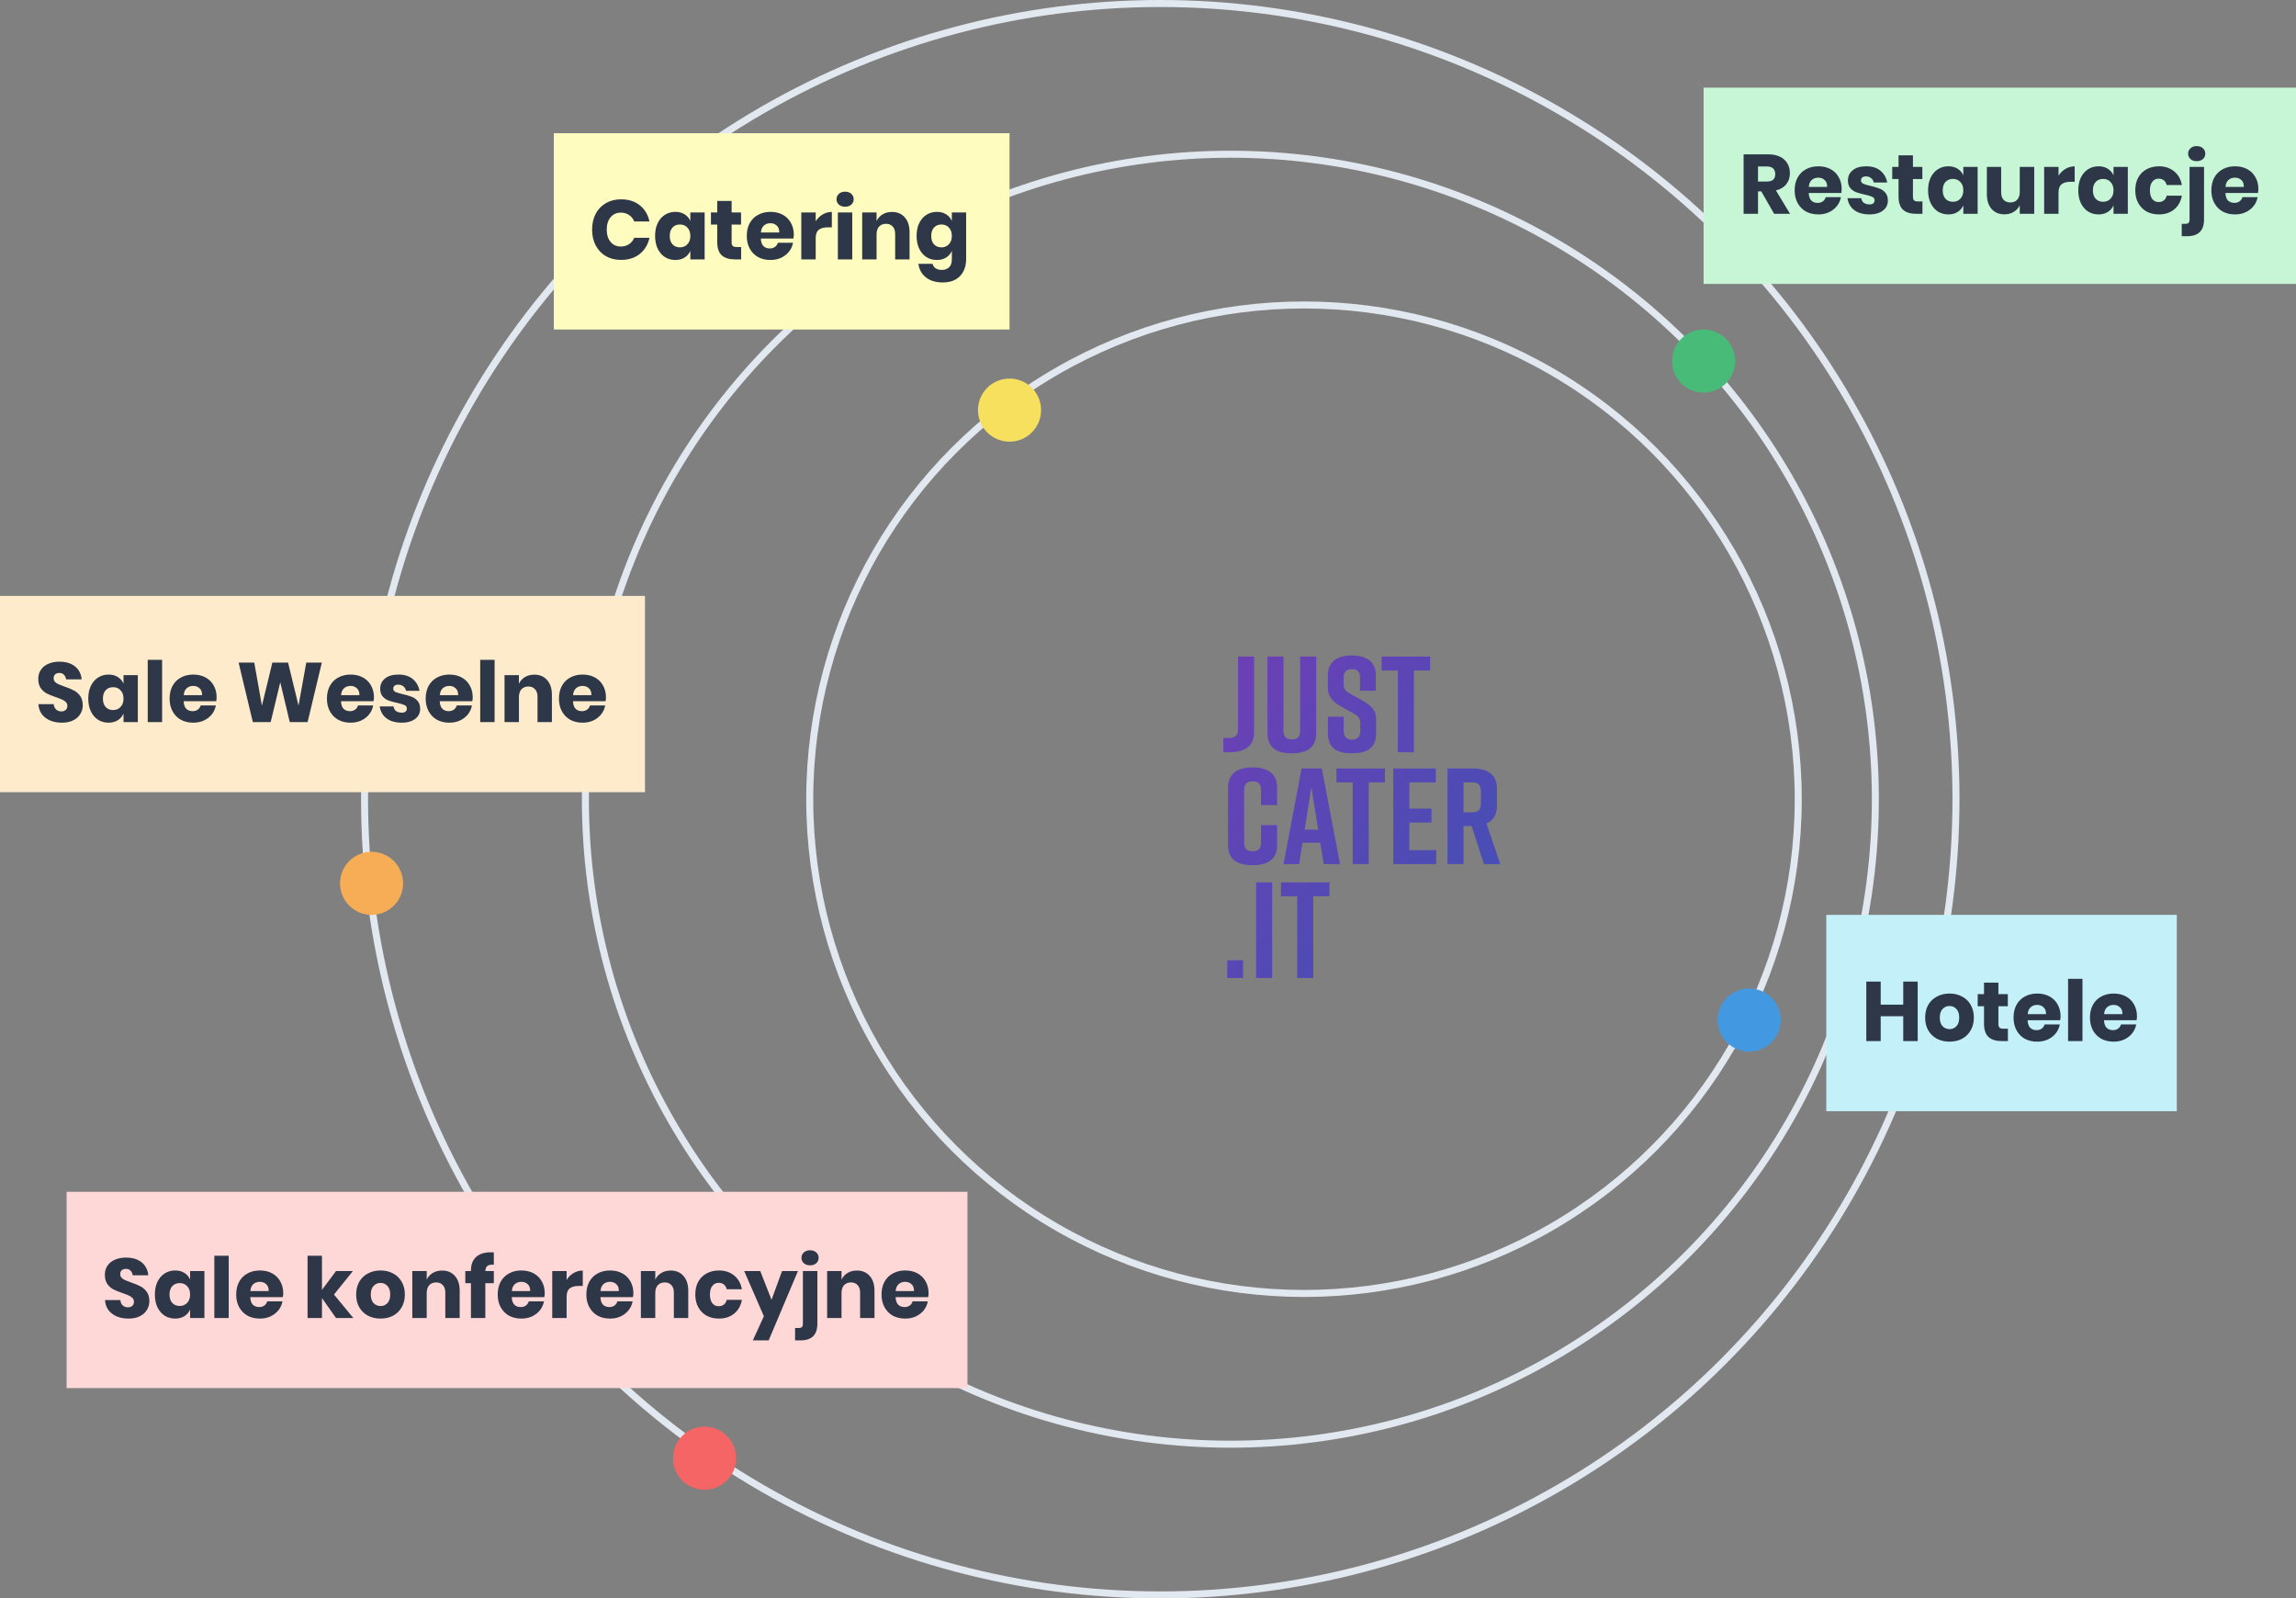 <svg width="655" height="456" viewBox="0 0 655 456" fill="none" xmlns="http://www.w3.org/2000/svg">
    <rect x="0" y="0" width="655" height="456" fill="#808080" stroke="none"/>
    <path d="M350.66 210.534H349V214.587H350.739C354.928 214.587 357.773 213.028 357.773 208.82V187.312H353.189V208.041C353.189 209.989 352.161 210.534 350.66 210.534Z" fill="url(#paint0_linear_128_228)"/>
    <path d="M375.486 187.312H370.902V208.43C370.902 210.378 370.033 210.924 368.531 210.924C367.029 210.924 366.16 210.378 366.16 208.43V187.312H361.576V209.132C361.576 213.379 364.263 214.898 368.452 214.898H368.61C372.799 214.898 375.486 213.34 375.486 209.132V187.312Z" fill="url(#paint1_linear_128_228)"/>
    <path d="M392.489 197.053V192.611C392.489 188.559 389.485 187 385.691 187H385.612C381.819 187 378.815 188.559 378.815 192.611V196.196C378.815 199.04 380.356 200.287 383.044 201.806L386.245 203.599C387.628 204.339 388.063 205.04 388.063 206.443V208.586C388.063 210.262 387.075 211.002 385.691 211.002C384.308 211.002 383.32 210.262 383.32 208.586V204.456H378.815V209.21C378.815 213.457 381.463 214.898 385.652 214.898H385.731C389.92 214.898 392.568 213.418 392.568 209.21V205.274C392.568 202.352 390.987 201.144 388.339 199.663L385.099 197.871C383.795 197.131 383.32 196.507 383.32 195.105V193.234C383.32 191.52 384.308 190.896 385.652 190.896C386.996 190.896 387.983 191.52 387.983 193.234V197.053H392.489Z" fill="url(#paint2_linear_128_228)"/>
    <path d="M407.982 187.312H394.151V191.286H398.774V214.587H403.359V191.286H407.982V187.312Z" fill="url(#paint3_linear_128_228)"/>
    <path d="M364.333 235.404H359.749V240.352C359.749 242.261 358.801 242.846 357.338 242.846C355.876 242.846 354.928 242.261 354.928 240.352V225.39C354.928 223.48 355.876 222.896 357.338 222.896C358.801 222.896 359.749 223.48 359.749 225.39V229.676H364.333V224.688C364.333 220.636 361.567 218.922 357.378 218.922H357.299C353.11 218.922 350.344 220.636 350.344 224.688V241.053C350.344 245.3 353.11 246.82 357.299 246.82H357.378C361.567 246.82 364.333 245.261 364.333 241.053V235.404Z" fill="url(#paint4_linear_128_228)"/>
    <path d="M377.63 246.508H382.293L377.077 219.233H371.307L366.17 246.508H370.596L371.584 240.43H376.642L377.63 246.508ZM372.177 236.689L374.113 224.571L376.049 236.689H372.177Z" fill="url(#paint5_linear_128_228)"/>
    <path d="M395.092 219.233H381.261V223.208H385.885V246.508H390.469V223.208H395.092V219.233Z" fill="url(#paint6_linear_128_228)"/>
    <path d="M409.719 246.508V242.534H402.052V234.663H408.375V230.689H402.052V223.208H409.6V219.233H397.468V246.508H409.719Z" fill="url(#paint7_linear_128_228)"/>
    <path d="M428 246.508L424.048 234.936C425.945 234.118 427.052 232.481 427.052 229.871V225C427.052 220.87 424.285 219.233 420.096 219.233H412.944V246.508H417.528V235.637H419.82L423.337 246.508H428ZM417.528 223.208H419.938C421.44 223.208 422.467 223.753 422.467 225.701V229.247C422.467 231.195 421.44 231.741 419.938 231.741H417.528V223.208Z" fill="url(#paint8_linear_128_228)"/>
    <path d="M354.612 273.935H350.107V279H354.612V273.935Z" fill="url(#paint9_linear_128_228)"/>
    <path d="M362.924 279V251.725H358.34V279H362.924Z" fill="url(#paint10_linear_128_228)"/>
    <path d="M379.27 251.725H365.438V255.699H370.062V279H374.646V255.699H379.27V251.725Z" fill="url(#paint11_linear_128_228)"/>
    <circle cx="331" cy="228" r="227" stroke="#E2E8F0" stroke-width="2"/>
    <circle cx="351" cy="228" r="184" stroke="#E2E8F0" stroke-width="2"/>
    <circle cx="372" cy="228" r="141" stroke="#E2E8F0" stroke-width="2"/>
    <rect width="169" height="56" transform="translate(486 25)" fill="#C6F6D5"/>
    <path d="M506.128 61L502.456 54.592H501.52V61H497.416V44.032H504.424C505.768 44.032 506.904 44.264 507.832 44.728C508.76 45.192 509.456 45.832 509.92 46.648C510.384 47.448 510.616 48.368 510.616 49.408C510.616 50.64 510.272 51.688 509.584 52.552C508.912 53.416 507.928 54.008 506.632 54.328L510.664 61H506.128ZM501.52 51.784H504.064C504.88 51.784 505.48 51.608 505.864 51.256C506.248 50.888 506.44 50.352 506.44 49.648C506.44 48.976 506.24 48.448 505.84 48.064C505.456 47.68 504.864 47.488 504.064 47.488H501.52V51.784ZM525.394 53.944C525.394 54.28 525.354 54.648 525.274 55.048H515.986C516.034 56.056 516.29 56.784 516.754 57.232C517.218 57.664 517.81 57.88 518.53 57.88C519.138 57.88 519.642 57.728 520.042 57.424C520.442 57.12 520.706 56.728 520.834 56.248H525.178C525.002 57.192 524.618 58.04 524.026 58.792C523.434 59.528 522.682 60.112 521.77 60.544C520.858 60.96 519.842 61.168 518.722 61.168C517.41 61.168 516.242 60.896 515.218 60.352C514.21 59.792 513.418 58.992 512.842 57.952C512.266 56.912 511.978 55.696 511.978 54.304C511.978 52.896 512.258 51.68 512.818 50.656C513.394 49.616 514.194 48.824 515.218 48.28C516.242 47.72 517.41 47.44 518.722 47.44C520.05 47.44 521.218 47.712 522.226 48.256C523.234 48.8 524.01 49.568 524.554 50.56C525.114 51.536 525.394 52.664 525.394 53.944ZM521.242 53.32C521.258 52.44 521.018 51.784 520.522 51.352C520.042 50.904 519.442 50.68 518.722 50.68C517.97 50.68 517.346 50.904 516.85 51.352C516.354 51.8 516.074 52.456 516.01 53.32H521.242ZM532.405 47.44C534.101 47.44 535.453 47.864 536.461 48.712C537.485 49.56 538.125 50.68 538.381 52.072H534.541C534.429 51.528 534.173 51.104 533.773 50.8C533.389 50.48 532.901 50.32 532.309 50.32C531.845 50.32 531.493 50.424 531.253 50.632C531.013 50.824 530.893 51.104 530.893 51.472C530.893 51.888 531.109 52.2 531.541 52.408C531.989 52.616 532.685 52.824 533.629 53.032C534.653 53.272 535.493 53.52 536.149 53.776C536.805 54.016 537.373 54.416 537.853 54.976C538.333 55.536 538.573 56.288 538.573 57.232C538.573 58 538.365 58.68 537.949 59.272C537.533 59.864 536.933 60.328 536.149 60.664C535.365 61 534.437 61.168 533.365 61.168C531.557 61.168 530.109 60.768 529.021 59.968C527.933 59.168 527.269 58.024 527.029 56.536H530.989C531.053 57.112 531.293 57.552 531.709 57.856C532.141 58.16 532.693 58.312 533.365 58.312C533.829 58.312 534.181 58.208 534.421 58C534.661 57.776 534.781 57.488 534.781 57.136C534.781 56.672 534.557 56.344 534.109 56.152C533.677 55.944 532.965 55.728 531.973 55.504C530.981 55.296 530.165 55.072 529.525 54.832C528.885 54.592 528.333 54.208 527.869 53.68C527.405 53.136 527.173 52.4 527.173 51.472C527.173 50.272 527.629 49.304 528.541 48.568C529.453 47.816 530.741 47.44 532.405 47.44ZM548.43 57.472V61H546.582C545.014 61 543.79 60.616 542.91 59.848C542.046 59.064 541.614 57.776 541.614 55.984V51.064H539.814V47.608H541.614V44.32H545.718V47.608H548.406V51.064H545.718V56.056C545.718 56.584 545.822 56.952 546.03 57.16C546.254 57.368 546.622 57.472 547.134 57.472H548.43ZM555.824 47.44C556.848 47.44 557.728 47.672 558.464 48.136C559.2 48.6 559.744 49.232 560.096 50.032V47.608H564.176V61H560.096V58.576C559.744 59.376 559.2 60.008 558.464 60.472C557.728 60.936 556.848 61.168 555.824 61.168C554.72 61.168 553.728 60.896 552.848 60.352C551.984 59.792 551.296 58.992 550.784 57.952C550.288 56.912 550.04 55.696 550.04 54.304C550.04 52.896 550.288 51.68 550.784 50.656C551.296 49.616 551.984 48.824 552.848 48.28C553.728 47.72 554.72 47.44 555.824 47.44ZM557.144 51.04C556.264 51.04 555.552 51.328 555.008 51.904C554.48 52.48 554.216 53.28 554.216 54.304C554.216 55.328 554.48 56.128 555.008 56.704C555.552 57.28 556.264 57.568 557.144 57.568C558.008 57.568 558.712 57.272 559.256 56.68C559.816 56.088 560.096 55.296 560.096 54.304C560.096 53.296 559.816 52.504 559.256 51.928C558.712 51.336 558.008 51.04 557.144 51.04ZM580.322 47.608V61H576.194V58.576C575.81 59.36 575.234 59.984 574.466 60.448C573.714 60.912 572.834 61.144 571.826 61.144C570.29 61.144 569.066 60.632 568.154 59.608C567.258 58.584 566.81 57.176 566.81 55.384V47.608H570.89V54.88C570.89 55.792 571.122 56.504 571.586 57.016C572.066 57.512 572.706 57.76 573.506 57.76C574.338 57.76 574.994 57.496 575.474 56.968C575.954 56.44 576.194 55.688 576.194 54.712V47.608H580.322ZM587.254 50.128C587.766 49.312 588.422 48.664 589.222 48.184C590.038 47.704 590.918 47.464 591.862 47.464V51.856H590.686C589.598 51.856 588.75 52.088 588.142 52.552C587.55 53.016 587.254 53.8 587.254 54.904V61H583.15V47.608H587.254V50.128ZM598.668 47.44C599.692 47.44 600.572 47.672 601.308 48.136C602.044 48.6 602.588 49.232 602.94 50.032V47.608H607.02V61H602.94V58.576C602.588 59.376 602.044 60.008 601.308 60.472C600.572 60.936 599.692 61.168 598.668 61.168C597.564 61.168 596.572 60.896 595.692 60.352C594.828 59.792 594.14 58.992 593.628 57.952C593.132 56.912 592.884 55.696 592.884 54.304C592.884 52.896 593.132 51.68 593.628 50.656C594.14 49.616 594.828 48.824 595.692 48.28C596.572 47.72 597.564 47.44 598.668 47.44ZM599.988 51.04C599.108 51.04 598.396 51.328 597.852 51.904C597.324 52.48 597.06 53.28 597.06 54.304C597.06 55.328 597.324 56.128 597.852 56.704C598.396 57.28 599.108 57.568 599.988 57.568C600.852 57.568 601.556 57.272 602.1 56.68C602.66 56.088 602.94 55.296 602.94 54.304C602.94 53.296 602.66 52.504 602.1 51.928C601.556 51.336 600.852 51.04 599.988 51.04ZM615.894 47.44C617.622 47.44 619.07 47.92 620.238 48.88C621.406 49.824 622.142 51.128 622.446 52.792H618.102C617.974 52.216 617.71 51.768 617.31 51.448C616.91 51.128 616.406 50.968 615.798 50.968C615.078 50.968 614.486 51.256 614.022 51.832C613.558 52.392 613.326 53.216 613.326 54.304C613.326 55.392 613.558 56.224 614.022 56.8C614.486 57.36 615.078 57.64 615.798 57.64C616.406 57.64 616.91 57.48 617.31 57.16C617.71 56.84 617.974 56.392 618.102 55.816H622.446C622.142 57.48 621.406 58.792 620.238 59.752C619.07 60.696 617.622 61.168 615.894 61.168C614.582 61.168 613.414 60.896 612.39 60.352C611.382 59.792 610.59 58.992 610.014 57.952C609.438 56.912 609.15 55.696 609.15 54.304C609.15 52.896 609.43 51.68 609.99 50.656C610.566 49.616 611.366 48.824 612.39 48.28C613.414 47.72 614.582 47.44 615.894 47.44ZM626.676 45.976C625.94 45.976 625.348 45.776 624.9 45.376C624.452 44.96 624.228 44.448 624.228 43.84C624.228 43.216 624.452 42.704 624.9 42.304C625.348 41.888 625.94 41.68 626.676 41.68C627.412 41.68 628.004 41.888 628.452 42.304C628.9 42.704 629.124 43.216 629.124 43.84C629.124 44.448 628.9 44.96 628.452 45.376C628.004 45.776 627.412 45.976 626.676 45.976ZM622.404 63.856H623.412C623.844 63.856 624.156 63.76 624.348 63.568C624.54 63.392 624.636 63.088 624.636 62.656V47.608H628.764V62.608C628.764 65.792 627.164 67.384 623.964 67.384H622.404V63.856ZM644.269 53.944C644.269 54.28 644.229 54.648 644.149 55.048H634.861C634.909 56.056 635.165 56.784 635.629 57.232C636.093 57.664 636.685 57.88 637.405 57.88C638.013 57.88 638.517 57.728 638.917 57.424C639.317 57.12 639.581 56.728 639.709 56.248H644.053C643.877 57.192 643.493 58.04 642.901 58.792C642.309 59.528 641.557 60.112 640.645 60.544C639.733 60.96 638.717 61.168 637.597 61.168C636.285 61.168 635.117 60.896 634.093 60.352C633.085 59.792 632.293 58.992 631.717 57.952C631.141 56.912 630.853 55.696 630.853 54.304C630.853 52.896 631.133 51.68 631.693 50.656C632.269 49.616 633.069 48.824 634.093 48.28C635.117 47.72 636.285 47.44 637.597 47.44C638.925 47.44 640.093 47.712 641.101 48.256C642.109 48.8 642.885 49.568 643.429 50.56C643.989 51.536 644.269 52.664 644.269 53.944ZM640.117 53.32C640.133 52.44 639.893 51.784 639.397 51.352C638.917 50.904 638.317 50.68 637.597 50.68C636.845 50.68 636.221 50.904 635.725 51.352C635.229 51.8 634.949 52.456 634.885 53.32H640.117Z" fill="#2D3748"/>
    <circle cx="486" cy="103" r="9" fill="#48BB78"/>
    <circle cx="499" cy="291" r="9" fill="#4299E1"/>
    <circle cx="106" cy="252" r="9" fill="#F6AD55"/>
    <circle cx="201" cy="416" r="9" fill="#F56565"/>
    <circle cx="288" cy="117" r="9" fill="#F6E05E"/>
    <rect width="100" height="56" transform="translate(521 261)" fill="#C4F1F9"/>
    <path d="M547.08 280.032V297H542.952V289.92H536.52V297H532.416V280.032H536.52V286.608H542.952V280.032H547.08ZM556.164 283.44C557.492 283.44 558.676 283.72 559.716 284.28C560.772 284.824 561.596 285.616 562.188 286.656C562.796 287.696 563.1 288.912 563.1 290.304C563.1 291.696 562.796 292.912 562.188 293.952C561.596 294.992 560.772 295.792 559.716 296.352C558.676 296.896 557.492 297.168 556.164 297.168C554.836 297.168 553.644 296.896 552.588 296.352C551.532 295.792 550.7 294.992 550.092 293.952C549.5 292.912 549.204 291.696 549.204 290.304C549.204 288.912 549.5 287.696 550.092 286.656C550.7 285.616 551.532 284.824 552.588 284.28C553.644 283.72 554.836 283.44 556.164 283.44ZM556.164 286.992C555.38 286.992 554.716 287.28 554.172 287.856C553.644 288.416 553.38 289.232 553.38 290.304C553.38 291.376 553.644 292.192 554.172 292.752C554.716 293.312 555.38 293.592 556.164 293.592C556.948 293.592 557.604 293.312 558.132 292.752C558.66 292.192 558.924 291.376 558.924 290.304C558.924 289.232 558.66 288.416 558.132 287.856C557.604 287.28 556.948 286.992 556.164 286.992ZM572.813 293.472V297H570.965C569.397 297 568.173 296.616 567.293 295.848C566.429 295.064 565.997 293.776 565.997 291.984V287.064H564.197V283.608H565.997V280.32H570.101V283.608H572.789V287.064H570.101V292.056C570.101 292.584 570.205 292.952 570.413 293.16C570.637 293.368 571.005 293.472 571.517 293.472H572.813ZM587.839 289.944C587.839 290.28 587.799 290.648 587.719 291.048H578.431C578.479 292.056 578.735 292.784 579.199 293.232C579.663 293.664 580.255 293.88 580.975 293.88C581.583 293.88 582.087 293.728 582.487 293.424C582.887 293.12 583.151 292.728 583.279 292.248H587.623C587.447 293.192 587.063 294.04 586.471 294.792C585.879 295.528 585.127 296.112 584.215 296.544C583.303 296.96 582.287 297.168 581.167 297.168C579.855 297.168 578.687 296.896 577.663 296.352C576.655 295.792 575.863 294.992 575.287 293.952C574.711 292.912 574.423 291.696 574.423 290.304C574.423 288.896 574.703 287.68 575.263 286.656C575.839 285.616 576.639 284.824 577.663 284.28C578.687 283.72 579.855 283.44 581.167 283.44C582.495 283.44 583.663 283.712 584.671 284.256C585.679 284.8 586.455 285.568 586.999 286.56C587.559 287.536 587.839 288.664 587.839 289.944ZM583.687 289.32C583.703 288.44 583.463 287.784 582.967 287.352C582.487 286.904 581.887 286.68 581.167 286.68C580.415 286.68 579.791 286.904 579.295 287.352C578.799 287.8 578.519 288.456 578.455 289.32H583.687ZM594.083 279.24V297H589.979V279.24H594.083ZM609.636 289.944C609.636 290.28 609.596 290.648 609.516 291.048H600.228C600.276 292.056 600.532 292.784 600.996 293.232C601.46 293.664 602.052 293.88 602.772 293.88C603.38 293.88 603.884 293.728 604.284 293.424C604.684 293.12 604.948 292.728 605.076 292.248H609.42C609.244 293.192 608.86 294.04 608.268 294.792C607.676 295.528 606.924 296.112 606.012 296.544C605.1 296.96 604.084 297.168 602.964 297.168C601.652 297.168 600.484 296.896 599.46 296.352C598.452 295.792 597.66 294.992 597.084 293.952C596.508 292.912 596.22 291.696 596.22 290.304C596.22 288.896 596.5 287.68 597.06 286.656C597.636 285.616 598.436 284.824 599.46 284.28C600.484 283.72 601.652 283.44 602.964 283.44C604.292 283.44 605.46 283.712 606.468 284.256C607.476 284.8 608.252 285.568 608.796 286.56C609.356 287.536 609.636 288.664 609.636 289.944ZM605.484 289.32C605.5 288.44 605.26 287.784 604.764 287.352C604.284 286.904 603.684 286.68 602.964 286.68C602.212 286.68 601.588 286.904 601.092 287.352C600.596 287.8 600.316 288.456 600.252 289.32H605.484Z" fill="#2D3748"/>
    <rect width="184" height="56" transform="translate(0 170)" fill="#FEEBCB"/>
    <path d="M23.608 201.224C23.608 202.12 23.376 202.944 22.912 203.696C22.464 204.448 21.792 205.048 20.896 205.496C20.016 205.944 18.944 206.168 17.68 206.168C15.776 206.168 14.208 205.704 12.976 204.776C11.744 203.848 11.072 202.552 10.96 200.888H15.328C15.392 201.528 15.616 202.032 16 202.4C16.4 202.768 16.904 202.952 17.512 202.952C18.04 202.952 18.456 202.808 18.76 202.52C19.064 202.232 19.216 201.848 19.216 201.368C19.216 200.936 19.072 200.576 18.784 200.288C18.512 200 18.168 199.768 17.752 199.592C17.336 199.4 16.76 199.176 16.024 198.92C14.952 198.552 14.072 198.2 13.384 197.864C12.712 197.512 12.128 197 11.632 196.328C11.152 195.64 10.912 194.752 10.912 193.664C10.912 192.656 11.168 191.784 11.68 191.048C12.192 190.312 12.896 189.752 13.792 189.368C14.704 188.968 15.744 188.768 16.912 188.768C18.8 188.768 20.296 189.216 21.4 190.112C22.52 191.008 23.152 192.24 23.296 193.808H18.856C18.776 193.248 18.568 192.808 18.232 192.488C17.912 192.152 17.472 191.984 16.912 191.984C16.432 191.984 16.04 192.112 15.736 192.368C15.448 192.624 15.304 193 15.304 193.496C15.304 193.896 15.432 194.24 15.688 194.528C15.96 194.8 16.296 195.024 16.696 195.2C17.096 195.376 17.672 195.6 18.424 195.872C19.512 196.24 20.4 196.608 21.088 196.976C21.776 197.328 22.368 197.848 22.864 198.536C23.36 199.224 23.608 200.12 23.608 201.224ZM30.965 192.44C31.989 192.44 32.869 192.672 33.605 193.136C34.341 193.6 34.885 194.232 35.237 195.032V192.608H39.317V206H35.237V203.576C34.885 204.376 34.341 205.008 33.605 205.472C32.869 205.936 31.989 206.168 30.965 206.168C29.861 206.168 28.869 205.896 27.989 205.352C27.125 204.792 26.437 203.992 25.925 202.952C25.429 201.912 25.181 200.696 25.181 199.304C25.181 197.896 25.429 196.68 25.925 195.656C26.437 194.616 27.125 193.824 27.989 193.28C28.869 192.72 29.861 192.44 30.965 192.44ZM32.285 196.04C31.405 196.04 30.693 196.328 30.149 196.904C29.621 197.48 29.357 198.28 29.357 199.304C29.357 200.328 29.621 201.128 30.149 201.704C30.693 202.28 31.405 202.568 32.285 202.568C33.149 202.568 33.853 202.272 34.397 201.68C34.957 201.088 35.237 200.296 35.237 199.304C35.237 198.296 34.957 197.504 34.397 196.928C33.853 196.336 33.149 196.04 32.285 196.04ZM46.247 188.24V206H42.143V188.24H46.247ZM61.8 198.944C61.8 199.28 61.76 199.648 61.68 200.048H52.392C52.44 201.056 52.696 201.784 53.16 202.232C53.624 202.664 54.216 202.88 54.936 202.88C55.544 202.88 56.048 202.728 56.448 202.424C56.848 202.12 57.112 201.728 57.24 201.248H61.584C61.408 202.192 61.024 203.04 60.432 203.792C59.84 204.528 59.088 205.112 58.176 205.544C57.264 205.96 56.248 206.168 55.128 206.168C53.816 206.168 52.648 205.896 51.624 205.352C50.616 204.792 49.824 203.992 49.248 202.952C48.672 201.912 48.384 200.696 48.384 199.304C48.384 197.896 48.664 196.68 49.224 195.656C49.8 194.616 50.6 193.824 51.624 193.28C52.648 192.72 53.816 192.44 55.128 192.44C56.456 192.44 57.624 192.712 58.632 193.256C59.64 193.8 60.416 194.568 60.96 195.56C61.52 196.536 61.8 197.664 61.8 198.944ZM57.648 198.32C57.664 197.44 57.424 196.784 56.928 196.352C56.448 195.904 55.848 195.68 55.128 195.68C54.376 195.68 53.752 195.904 53.256 196.352C52.76 196.8 52.48 197.456 52.416 198.32H57.648ZM91.808 189.032L87.752 206H82.664L79.952 194.648L77.216 206H72.128L68.072 189.032H72.536L74.72 201.32L77.696 189.032H82.184L85.16 201.32L87.368 189.032H91.808ZM106.683 198.944C106.683 199.28 106.643 199.648 106.563 200.048H97.275C97.323 201.056 97.579 201.784 98.043 202.232C98.507 202.664 99.099 202.88 99.819 202.88C100.427 202.88 100.931 202.728 101.331 202.424C101.731 202.12 101.995 201.728 102.123 201.248H106.467C106.291 202.192 105.907 203.04 105.315 203.792C104.723 204.528 103.971 205.112 103.059 205.544C102.147 205.96 101.131 206.168 100.011 206.168C98.699 206.168 97.531 205.896 96.507 205.352C95.499 204.792 94.707 203.992 94.131 202.952C93.555 201.912 93.267 200.696 93.267 199.304C93.267 197.896 93.547 196.68 94.107 195.656C94.683 194.616 95.483 193.824 96.507 193.28C97.531 192.72 98.699 192.44 100.011 192.44C101.339 192.44 102.507 192.712 103.515 193.256C104.523 193.8 105.299 194.568 105.843 195.56C106.403 196.536 106.683 197.664 106.683 198.944ZM102.531 198.32C102.547 197.44 102.307 196.784 101.811 196.352C101.331 195.904 100.731 195.68 100.011 195.68C99.259 195.68 98.635 195.904 98.139 196.352C97.643 196.8 97.363 197.456 97.299 198.32H102.531ZM113.694 192.44C115.39 192.44 116.742 192.864 117.75 193.712C118.774 194.56 119.414 195.68 119.67 197.072H115.83C115.718 196.528 115.462 196.104 115.062 195.8C114.678 195.48 114.19 195.32 113.598 195.32C113.134 195.32 112.782 195.424 112.542 195.632C112.302 195.824 112.182 196.104 112.182 196.472C112.182 196.888 112.398 197.2 112.83 197.408C113.278 197.616 113.974 197.824 114.918 198.032C115.942 198.272 116.782 198.52 117.438 198.776C118.094 199.016 118.662 199.416 119.142 199.976C119.622 200.536 119.862 201.288 119.862 202.232C119.862 203 119.654 203.68 119.238 204.272C118.822 204.864 118.222 205.328 117.438 205.664C116.654 206 115.726 206.168 114.654 206.168C112.846 206.168 111.398 205.768 110.31 204.968C109.222 204.168 108.558 203.024 108.318 201.536H112.278C112.342 202.112 112.582 202.552 112.998 202.856C113.43 203.16 113.982 203.312 114.654 203.312C115.118 203.312 115.47 203.208 115.71 203C115.95 202.776 116.07 202.488 116.07 202.136C116.07 201.672 115.846 201.344 115.398 201.152C114.966 200.944 114.254 200.728 113.262 200.504C112.27 200.296 111.454 200.072 110.814 199.832C110.174 199.592 109.622 199.208 109.158 198.68C108.694 198.136 108.462 197.4 108.462 196.472C108.462 195.272 108.918 194.304 109.83 193.568C110.742 192.816 112.03 192.44 113.694 192.44ZM134.855 198.944C134.855 199.28 134.815 199.648 134.735 200.048H125.447C125.495 201.056 125.751 201.784 126.215 202.232C126.679 202.664 127.271 202.88 127.991 202.88C128.599 202.88 129.103 202.728 129.503 202.424C129.903 202.12 130.167 201.728 130.295 201.248H134.639C134.463 202.192 134.079 203.04 133.487 203.792C132.895 204.528 132.143 205.112 131.231 205.544C130.319 205.96 129.303 206.168 128.183 206.168C126.871 206.168 125.703 205.896 124.679 205.352C123.671 204.792 122.879 203.992 122.303 202.952C121.727 201.912 121.439 200.696 121.439 199.304C121.439 197.896 121.719 196.68 122.279 195.656C122.855 194.616 123.655 193.824 124.679 193.28C125.703 192.72 126.871 192.44 128.183 192.44C129.511 192.44 130.679 192.712 131.687 193.256C132.695 193.8 133.471 194.568 134.015 195.56C134.575 196.536 134.855 197.664 134.855 198.944ZM130.703 198.32C130.719 197.44 130.479 196.784 129.983 196.352C129.503 195.904 128.903 195.68 128.183 195.68C127.431 195.68 126.807 195.904 126.311 196.352C125.815 196.8 125.535 197.456 125.471 198.32H130.703ZM141.098 188.24V206H136.994V188.24H141.098ZM152.428 192.464C153.964 192.464 155.18 192.976 156.076 194C156.988 195.024 157.444 196.432 157.444 198.224V206H153.34V198.704C153.34 197.808 153.1 197.112 152.62 196.616C152.156 196.104 151.532 195.848 150.748 195.848C149.916 195.848 149.252 196.112 148.756 196.64C148.276 197.168 148.036 197.92 148.036 198.896V206H143.932V192.608H148.036V195.056C148.42 194.256 148.988 193.624 149.74 193.16C150.508 192.696 151.404 192.464 152.428 192.464ZM172.87 198.944C172.87 199.28 172.83 199.648 172.75 200.048H163.462C163.51 201.056 163.766 201.784 164.23 202.232C164.694 202.664 165.286 202.88 166.006 202.88C166.614 202.88 167.118 202.728 167.518 202.424C167.918 202.12 168.182 201.728 168.31 201.248H172.654C172.478 202.192 172.094 203.04 171.502 203.792C170.91 204.528 170.158 205.112 169.246 205.544C168.334 205.96 167.318 206.168 166.198 206.168C164.886 206.168 163.718 205.896 162.694 205.352C161.686 204.792 160.894 203.992 160.318 202.952C159.742 201.912 159.454 200.696 159.454 199.304C159.454 197.896 159.734 196.68 160.294 195.656C160.87 194.616 161.67 193.824 162.694 193.28C163.718 192.72 164.886 192.44 166.198 192.44C167.526 192.44 168.694 192.712 169.702 193.256C170.71 193.8 171.486 194.568 172.03 195.56C172.59 196.536 172.87 197.664 172.87 198.944ZM168.718 198.32C168.734 197.44 168.494 196.784 167.998 196.352C167.518 195.904 166.918 195.68 166.198 195.68C165.446 195.68 164.822 195.904 164.326 196.352C163.83 196.8 163.55 197.456 163.486 198.32H168.718Z" fill="#2D3748"/>
    <rect width="257" height="56" transform="translate(19 340)" fill="#FED7D7"/>
    <path d="M42.608 371.224C42.608 372.12 42.376 372.944 41.912 373.696C41.464 374.448 40.792 375.048 39.896 375.496C39.016 375.944 37.944 376.168 36.68 376.168C34.776 376.168 33.208 375.704 31.976 374.776C30.744 373.848 30.072 372.552 29.96 370.888H34.328C34.392 371.528 34.616 372.032 35 372.4C35.4 372.768 35.904 372.952 36.512 372.952C37.04 372.952 37.456 372.808 37.76 372.52C38.064 372.232 38.216 371.848 38.216 371.368C38.216 370.936 38.072 370.576 37.784 370.288C37.512 370 37.168 369.768 36.752 369.592C36.336 369.4 35.76 369.176 35.024 368.92C33.952 368.552 33.072 368.2 32.384 367.864C31.712 367.512 31.128 367 30.632 366.328C30.152 365.64 29.912 364.752 29.912 363.664C29.912 362.656 30.168 361.784 30.68 361.048C31.192 360.312 31.896 359.752 32.792 359.368C33.704 358.968 34.744 358.768 35.912 358.768C37.8 358.768 39.296 359.216 40.4 360.112C41.52 361.008 42.152 362.24 42.296 363.808H37.856C37.776 363.248 37.568 362.808 37.232 362.488C36.912 362.152 36.472 361.984 35.912 361.984C35.432 361.984 35.04 362.112 34.736 362.368C34.448 362.624 34.304 363 34.304 363.496C34.304 363.896 34.432 364.24 34.688 364.528C34.96 364.8 35.296 365.024 35.696 365.2C36.096 365.376 36.672 365.6 37.424 365.872C38.512 366.24 39.4 366.608 40.088 366.976C40.776 367.328 41.368 367.848 41.864 368.536C42.36 369.224 42.608 370.12 42.608 371.224ZM49.965 362.44C50.989 362.44 51.869 362.672 52.605 363.136C53.341 363.6 53.885 364.232 54.237 365.032V362.608H58.317V376H54.237V373.576C53.885 374.376 53.341 375.008 52.605 375.472C51.869 375.936 50.989 376.168 49.965 376.168C48.861 376.168 47.869 375.896 46.989 375.352C46.125 374.792 45.437 373.992 44.925 372.952C44.429 371.912 44.181 370.696 44.181 369.304C44.181 367.896 44.429 366.68 44.925 365.656C45.437 364.616 46.125 363.824 46.989 363.28C47.869 362.72 48.861 362.44 49.965 362.44ZM51.285 366.04C50.405 366.04 49.693 366.328 49.149 366.904C48.621 367.48 48.357 368.28 48.357 369.304C48.357 370.328 48.621 371.128 49.149 371.704C49.693 372.28 50.405 372.568 51.285 372.568C52.149 372.568 52.853 372.272 53.397 371.68C53.957 371.088 54.237 370.296 54.237 369.304C54.237 368.296 53.957 367.504 53.397 366.928C52.853 366.336 52.149 366.04 51.285 366.04ZM65.247 358.24V376H61.143V358.24H65.247ZM80.8 368.944C80.8 369.28 80.76 369.648 80.68 370.048H71.392C71.44 371.056 71.696 371.784 72.16 372.232C72.624 372.664 73.216 372.88 73.936 372.88C74.544 372.88 75.048 372.728 75.448 372.424C75.848 372.12 76.112 371.728 76.24 371.248H80.584C80.408 372.192 80.024 373.04 79.432 373.792C78.84 374.528 78.088 375.112 77.176 375.544C76.264 375.96 75.248 376.168 74.128 376.168C72.816 376.168 71.648 375.896 70.624 375.352C69.616 374.792 68.824 373.992 68.248 372.952C67.672 371.912 67.384 370.696 67.384 369.304C67.384 367.896 67.664 366.68 68.224 365.656C68.8 364.616 69.6 363.824 70.624 363.28C71.648 362.72 72.816 362.44 74.128 362.44C75.456 362.44 76.624 362.712 77.632 363.256C78.64 363.8 79.416 364.568 79.96 365.56C80.52 366.536 80.8 367.664 80.8 368.944ZM76.648 368.32C76.664 367.44 76.424 366.784 75.928 366.352C75.448 365.904 74.848 365.68 74.128 365.68C73.376 365.68 72.752 365.904 72.256 366.352C71.76 366.8 71.48 367.456 71.416 368.32H76.648ZM95.856 376L91.848 370.312V376H87.744V358.24H91.848V367.984L95.856 362.608H100.68L95.28 369.304L100.8 376H95.856ZM108.563 362.44C109.891 362.44 111.075 362.72 112.115 363.28C113.171 363.824 113.995 364.616 114.587 365.656C115.195 366.696 115.499 367.912 115.499 369.304C115.499 370.696 115.195 371.912 114.587 372.952C113.995 373.992 113.171 374.792 112.115 375.352C111.075 375.896 109.891 376.168 108.563 376.168C107.235 376.168 106.043 375.896 104.987 375.352C103.931 374.792 103.099 373.992 102.491 372.952C101.899 371.912 101.603 370.696 101.603 369.304C101.603 367.912 101.899 366.696 102.491 365.656C103.099 364.616 103.931 363.824 104.987 363.28C106.043 362.72 107.235 362.44 108.563 362.44ZM108.563 365.992C107.779 365.992 107.115 366.28 106.571 366.856C106.043 367.416 105.779 368.232 105.779 369.304C105.779 370.376 106.043 371.192 106.571 371.752C107.115 372.312 107.779 372.592 108.563 372.592C109.347 372.592 110.003 372.312 110.531 371.752C111.059 371.192 111.323 370.376 111.323 369.304C111.323 368.232 111.059 367.416 110.531 366.856C110.003 366.28 109.347 365.992 108.563 365.992ZM126.123 362.464C127.659 362.464 128.875 362.976 129.771 364C130.683 365.024 131.139 366.432 131.139 368.224V376H127.035V368.704C127.035 367.808 126.795 367.112 126.315 366.616C125.851 366.104 125.227 365.848 124.443 365.848C123.611 365.848 122.947 366.112 122.451 366.64C121.971 367.168 121.731 367.92 121.731 368.896V376H117.627V362.608H121.731V365.056C122.115 364.256 122.683 363.624 123.435 363.16C124.203 362.696 125.099 362.464 126.123 362.464ZM140.422 360.784C139.75 360.784 139.262 360.928 138.958 361.216C138.654 361.504 138.486 361.968 138.454 362.608H140.878V366.064H138.454V376H134.35V366.064H132.742V362.608H134.35V362.464C134.35 360.8 134.83 359.52 135.79 358.624C136.766 357.712 138.174 357.256 140.014 357.256C140.398 357.256 140.686 357.264 140.878 357.28V360.808L140.422 360.784ZM155.402 368.944C155.402 369.28 155.362 369.648 155.282 370.048H145.994C146.042 371.056 146.298 371.784 146.762 372.232C147.226 372.664 147.818 372.88 148.538 372.88C149.146 372.88 149.65 372.728 150.05 372.424C150.45 372.12 150.714 371.728 150.842 371.248H155.186C155.01 372.192 154.626 373.04 154.034 373.792C153.442 374.528 152.69 375.112 151.778 375.544C150.866 375.96 149.85 376.168 148.73 376.168C147.418 376.168 146.25 375.896 145.226 375.352C144.218 374.792 143.426 373.992 142.85 372.952C142.274 371.912 141.986 370.696 141.986 369.304C141.986 367.896 142.266 366.68 142.826 365.656C143.402 364.616 144.202 363.824 145.226 363.28C146.25 362.72 147.418 362.44 148.73 362.44C150.058 362.44 151.226 362.712 152.234 363.256C153.242 363.8 154.018 364.568 154.562 365.56C155.122 366.536 155.402 367.664 155.402 368.944ZM151.25 368.32C151.266 367.44 151.026 366.784 150.53 366.352C150.05 365.904 149.45 365.68 148.73 365.68C147.978 365.68 147.354 365.904 146.858 366.352C146.362 366.8 146.082 367.456 146.018 368.32H151.25ZM161.645 365.128C162.157 364.312 162.813 363.664 163.613 363.184C164.429 362.704 165.309 362.464 166.253 362.464V366.856H165.077C163.989 366.856 163.141 367.088 162.533 367.552C161.941 368.016 161.645 368.8 161.645 369.904V376H157.541V362.608H161.645V365.128ZM180.691 368.944C180.691 369.28 180.651 369.648 180.571 370.048H171.283C171.331 371.056 171.587 371.784 172.051 372.232C172.515 372.664 173.107 372.88 173.827 372.88C174.435 372.88 174.939 372.728 175.339 372.424C175.739 372.12 176.003 371.728 176.131 371.248H180.475C180.299 372.192 179.915 373.04 179.323 373.792C178.731 374.528 177.979 375.112 177.067 375.544C176.155 375.96 175.139 376.168 174.019 376.168C172.707 376.168 171.539 375.896 170.515 375.352C169.507 374.792 168.715 373.992 168.139 372.952C167.563 371.912 167.275 370.696 167.275 369.304C167.275 367.896 167.555 366.68 168.115 365.656C168.691 364.616 169.491 363.824 170.515 363.28C171.539 362.72 172.707 362.44 174.019 362.44C175.347 362.44 176.515 362.712 177.523 363.256C178.531 363.8 179.307 364.568 179.851 365.56C180.411 366.536 180.691 367.664 180.691 368.944ZM176.539 368.32C176.555 367.44 176.315 366.784 175.819 366.352C175.339 365.904 174.739 365.68 174.019 365.68C173.267 365.68 172.643 365.904 172.147 366.352C171.651 366.8 171.371 367.456 171.307 368.32H176.539ZM191.326 362.464C192.862 362.464 194.078 362.976 194.974 364C195.886 365.024 196.342 366.432 196.342 368.224V376H192.238V368.704C192.238 367.808 191.998 367.112 191.518 366.616C191.054 366.104 190.43 365.848 189.646 365.848C188.814 365.848 188.15 366.112 187.654 366.64C187.174 367.168 186.934 367.92 186.934 368.896V376H182.83V362.608H186.934V365.056C187.318 364.256 187.886 363.624 188.638 363.16C189.406 362.696 190.302 362.464 191.326 362.464ZM205.097 362.44C206.825 362.44 208.273 362.92 209.441 363.88C210.609 364.824 211.345 366.128 211.649 367.792H207.305C207.177 367.216 206.913 366.768 206.513 366.448C206.113 366.128 205.609 365.968 205.001 365.968C204.281 365.968 203.689 366.256 203.225 366.832C202.761 367.392 202.529 368.216 202.529 369.304C202.529 370.392 202.761 371.224 203.225 371.8C203.689 372.36 204.281 372.64 205.001 372.64C205.609 372.64 206.113 372.48 206.513 372.16C206.913 371.84 207.177 371.392 207.305 370.816H211.649C211.345 372.48 210.609 373.792 209.441 374.752C208.273 375.696 206.825 376.168 205.097 376.168C203.785 376.168 202.617 375.896 201.593 375.352C200.585 374.792 199.793 373.992 199.217 372.952C198.641 371.912 198.353 370.696 198.353 369.304C198.353 367.896 198.633 366.68 199.193 365.656C199.769 364.616 200.569 363.824 201.593 363.28C202.617 362.72 203.785 362.44 205.097 362.44ZM216.887 362.608L220.103 370.816L223.103 362.608H227.639L219.287 382.384H214.775L217.919 375.496L212.303 362.608H216.887ZM231.09 360.976C230.354 360.976 229.762 360.776 229.314 360.376C228.866 359.96 228.642 359.448 228.642 358.84C228.642 358.216 228.866 357.704 229.314 357.304C229.762 356.888 230.354 356.68 231.09 356.68C231.826 356.68 232.418 356.888 232.866 357.304C233.314 357.704 233.538 358.216 233.538 358.84C233.538 359.448 233.314 359.96 232.866 360.376C232.418 360.776 231.826 360.976 231.09 360.976ZM226.818 378.856H227.826C228.258 378.856 228.57 378.76 228.762 378.568C228.954 378.392 229.05 378.088 229.05 377.656V362.608H233.178V377.608C233.178 380.792 231.578 382.384 228.378 382.384H226.818V378.856ZM244.459 362.464C245.995 362.464 247.211 362.976 248.107 364C249.019 365.024 249.475 366.432 249.475 368.224V376H245.371V368.704C245.371 367.808 245.131 367.112 244.651 366.616C244.187 366.104 243.563 365.848 242.779 365.848C241.947 365.848 241.283 366.112 240.787 366.64C240.307 367.168 240.067 367.92 240.067 368.896V376H235.963V362.608H240.067V365.056C240.451 364.256 241.019 363.624 241.771 363.16C242.539 362.696 243.435 362.464 244.459 362.464ZM264.902 368.944C264.902 369.28 264.862 369.648 264.782 370.048H255.494C255.542 371.056 255.798 371.784 256.262 372.232C256.726 372.664 257.318 372.88 258.038 372.88C258.646 372.88 259.15 372.728 259.55 372.424C259.95 372.12 260.214 371.728 260.342 371.248H264.686C264.51 372.192 264.126 373.04 263.534 373.792C262.942 374.528 262.19 375.112 261.278 375.544C260.366 375.96 259.35 376.168 258.23 376.168C256.918 376.168 255.75 375.896 254.726 375.352C253.718 374.792 252.926 373.992 252.35 372.952C251.774 371.912 251.486 370.696 251.486 369.304C251.486 367.896 251.766 366.68 252.326 365.656C252.902 364.616 253.702 363.824 254.726 363.28C255.75 362.72 256.918 362.44 258.23 362.44C259.558 362.44 260.726 362.712 261.734 363.256C262.742 363.8 263.518 364.568 264.062 365.56C264.622 366.536 264.902 367.664 264.902 368.944ZM260.75 368.32C260.766 367.44 260.526 366.784 260.03 366.352C259.55 365.904 258.95 365.68 258.23 365.68C257.478 365.68 256.854 365.904 256.358 366.352C255.862 366.8 255.582 367.456 255.518 368.32H260.75Z" fill="#2D3748"/>
    <rect width="130" height="56" transform="translate(158 38)" fill="#FEFCBF"/>
    <path d="M177.168 56.864C179.328 56.864 181.112 57.432 182.52 58.568C183.944 59.704 184.864 61.24 185.28 63.176H180.936C180.616 62.392 180.12 61.776 179.448 61.328C178.792 60.88 178.008 60.656 177.096 60.656C175.896 60.656 174.928 61.096 174.192 61.976C173.456 62.856 173.088 64.032 173.088 65.504C173.088 66.976 173.456 68.152 174.192 69.032C174.928 69.896 175.896 70.328 177.096 70.328C178.008 70.328 178.792 70.104 179.448 69.656C180.12 69.208 180.616 68.6 180.936 67.832H185.28C184.864 69.752 183.944 71.288 182.52 72.44C181.112 73.576 179.328 74.144 177.168 74.144C175.52 74.144 174.072 73.784 172.824 73.064C171.576 72.328 170.608 71.304 169.92 69.992C169.248 68.68 168.912 67.184 168.912 65.504C168.912 63.824 169.248 62.328 169.92 61.016C170.608 59.704 171.576 58.688 172.824 57.968C174.072 57.232 175.52 56.864 177.168 56.864ZM192.668 60.44C193.692 60.44 194.572 60.672 195.308 61.136C196.044 61.6 196.588 62.232 196.94 63.032V60.608H201.02V74H196.94V71.576C196.588 72.376 196.044 73.008 195.308 73.472C194.572 73.936 193.692 74.168 192.668 74.168C191.564 74.168 190.572 73.896 189.692 73.352C188.828 72.792 188.14 71.992 187.628 70.952C187.132 69.912 186.884 68.696 186.884 67.304C186.884 65.896 187.132 64.68 187.628 63.656C188.14 62.616 188.828 61.824 189.692 61.28C190.572 60.72 191.564 60.44 192.668 60.44ZM193.988 64.04C193.108 64.04 192.396 64.328 191.852 64.904C191.324 65.48 191.06 66.28 191.06 67.304C191.06 68.328 191.324 69.128 191.852 69.704C192.396 70.28 193.108 70.568 193.988 70.568C194.852 70.568 195.556 70.272 196.1 69.68C196.66 69.088 196.94 68.296 196.94 67.304C196.94 66.296 196.66 65.504 196.1 64.928C195.556 64.336 194.852 64.04 193.988 64.04ZM211.43 70.472V74H209.582C208.014 74 206.79 73.616 205.91 72.848C205.046 72.064 204.614 70.776 204.614 68.984V64.064H202.814V60.608H204.614V57.32H208.718V60.608H211.406V64.064H208.718V69.056C208.718 69.584 208.822 69.952 209.03 70.16C209.254 70.368 209.622 70.472 210.134 70.472H211.43ZM226.456 66.944C226.456 67.28 226.416 67.648 226.336 68.048H217.048C217.096 69.056 217.352 69.784 217.816 70.232C218.28 70.664 218.872 70.88 219.592 70.88C220.2 70.88 220.704 70.728 221.104 70.424C221.504 70.12 221.768 69.728 221.896 69.248H226.24C226.064 70.192 225.68 71.04 225.088 71.792C224.496 72.528 223.744 73.112 222.832 73.544C221.92 73.96 220.904 74.168 219.784 74.168C218.472 74.168 217.304 73.896 216.28 73.352C215.272 72.792 214.48 71.992 213.904 70.952C213.328 69.912 213.04 68.696 213.04 67.304C213.04 65.896 213.32 64.68 213.88 63.656C214.456 62.616 215.256 61.824 216.28 61.28C217.304 60.72 218.472 60.44 219.784 60.44C221.112 60.44 222.28 60.712 223.288 61.256C224.296 61.8 225.072 62.568 225.616 63.56C226.176 64.536 226.456 65.664 226.456 66.944ZM222.304 66.32C222.32 65.44 222.08 64.784 221.584 64.352C221.104 63.904 220.504 63.68 219.784 63.68C219.032 63.68 218.408 63.904 217.912 64.352C217.416 64.8 217.136 65.456 217.072 66.32H222.304ZM232.7 63.128C233.212 62.312 233.868 61.664 234.668 61.184C235.484 60.704 236.364 60.464 237.308 60.464V64.856H236.132C235.044 64.856 234.196 65.088 233.588 65.552C232.996 66.016 232.7 66.8 232.7 67.904V74H228.596V60.608H232.7V63.128ZM238.641 56.84C238.641 56.216 238.865 55.704 239.313 55.304C239.761 54.888 240.353 54.68 241.089 54.68C241.825 54.68 242.417 54.888 242.865 55.304C243.313 55.704 243.537 56.216 243.537 56.84C243.537 57.448 243.313 57.96 242.865 58.376C242.417 58.776 241.825 58.976 241.089 58.976C240.353 58.976 239.761 58.776 239.313 58.376C238.865 57.96 238.641 57.448 238.641 56.84ZM243.129 60.608V74H239.025V60.608H243.129ZM254.459 60.464C255.995 60.464 257.211 60.976 258.107 62C259.019 63.024 259.475 64.432 259.475 66.224V74H255.371V66.704C255.371 65.808 255.131 65.112 254.651 64.616C254.187 64.104 253.563 63.848 252.779 63.848C251.947 63.848 251.283 64.112 250.787 64.64C250.307 65.168 250.067 65.92 250.067 66.896V74H245.963V60.608H250.067V63.056C250.451 62.256 251.019 61.624 251.771 61.16C252.539 60.696 253.435 60.464 254.459 60.464ZM267.27 60.44C268.294 60.44 269.174 60.672 269.91 61.136C270.646 61.6 271.19 62.232 271.542 63.032V60.608H275.622V73.928C275.622 75.176 275.382 76.296 274.902 77.288C274.422 78.296 273.686 79.096 272.694 79.688C271.702 80.28 270.47 80.576 268.998 80.576C266.982 80.576 265.366 80.096 264.15 79.136C262.95 78.192 262.23 76.904 261.99 75.272H266.046C266.174 75.816 266.462 76.24 266.91 76.544C267.374 76.848 267.974 77 268.71 77C269.558 77 270.238 76.752 270.75 76.256C271.278 75.776 271.542 75 271.542 73.928V71.576C271.19 72.376 270.646 73.008 269.91 73.472C269.174 73.936 268.294 74.168 267.27 74.168C266.166 74.168 265.174 73.896 264.294 73.352C263.43 72.792 262.742 71.992 262.23 70.952C261.734 69.912 261.486 68.696 261.486 67.304C261.486 65.896 261.734 64.68 262.23 63.656C262.742 62.616 263.43 61.824 264.294 61.28C265.174 60.72 266.166 60.44 267.27 60.44ZM268.59 64.04C267.71 64.04 266.998 64.328 266.454 64.904C265.926 65.48 265.662 66.28 265.662 67.304C265.662 68.328 265.926 69.128 266.454 69.704C266.998 70.28 267.71 70.568 268.59 70.568C269.454 70.568 270.158 70.272 270.702 69.68C271.262 69.088 271.542 68.296 271.542 67.304C271.542 66.296 271.262 65.504 270.702 64.928C270.158 64.336 269.454 64.04 268.59 64.04Z" fill="#2D3748"/>
    <defs>
        <linearGradient id="paint0_linear_128_228" x1="349" y1="187" x2="439.943" y2="265.092" gradientUnits="userSpaceOnUse">
            <stop stop-color="#6D3FB5"/>
            <stop offset="1" stop-color="#3F51B5"/>
        </linearGradient>
        <linearGradient id="paint1_linear_128_228" x1="349" y1="187" x2="439.943" y2="265.092" gradientUnits="userSpaceOnUse">
            <stop stop-color="#6D3FB5"/>
            <stop offset="1" stop-color="#3F51B5"/>
        </linearGradient>
        <linearGradient id="paint2_linear_128_228" x1="349" y1="187" x2="439.943" y2="265.092" gradientUnits="userSpaceOnUse">
            <stop stop-color="#6D3FB5"/>
            <stop offset="1" stop-color="#3F51B5"/>
        </linearGradient>
        <linearGradient id="paint3_linear_128_228" x1="349" y1="187" x2="439.943" y2="265.092" gradientUnits="userSpaceOnUse">
            <stop stop-color="#6D3FB5"/>
            <stop offset="1" stop-color="#3F51B5"/>
        </linearGradient>
        <linearGradient id="paint4_linear_128_228" x1="349" y1="187" x2="439.943" y2="265.092" gradientUnits="userSpaceOnUse">
            <stop stop-color="#6D3FB5"/>
            <stop offset="1" stop-color="#3F51B5"/>
        </linearGradient>
        <linearGradient id="paint5_linear_128_228" x1="349" y1="187" x2="439.943" y2="265.092" gradientUnits="userSpaceOnUse">
            <stop stop-color="#6D3FB5"/>
            <stop offset="1" stop-color="#3F51B5"/>
        </linearGradient>
        <linearGradient id="paint6_linear_128_228" x1="349" y1="187" x2="439.943" y2="265.092" gradientUnits="userSpaceOnUse">
            <stop stop-color="#6D3FB5"/>
            <stop offset="1" stop-color="#3F51B5"/>
        </linearGradient>
        <linearGradient id="paint7_linear_128_228" x1="349" y1="187" x2="439.943" y2="265.092" gradientUnits="userSpaceOnUse">
            <stop stop-color="#6D3FB5"/>
            <stop offset="1" stop-color="#3F51B5"/>
        </linearGradient>
        <linearGradient id="paint8_linear_128_228" x1="349" y1="187" x2="439.943" y2="265.092" gradientUnits="userSpaceOnUse">
            <stop stop-color="#6D3FB5"/>
            <stop offset="1" stop-color="#3F51B5"/>
        </linearGradient>
        <linearGradient id="paint9_linear_128_228" x1="349" y1="187" x2="439.943" y2="265.092" gradientUnits="userSpaceOnUse">
            <stop stop-color="#6D3FB5"/>
            <stop offset="1" stop-color="#3F51B5"/>
        </linearGradient>
        <linearGradient id="paint10_linear_128_228" x1="349" y1="187" x2="439.943" y2="265.092" gradientUnits="userSpaceOnUse">
            <stop stop-color="#6D3FB5"/>
            <stop offset="1" stop-color="#3F51B5"/>
        </linearGradient>
        <linearGradient id="paint11_linear_128_228" x1="349" y1="187" x2="439.943" y2="265.092" gradientUnits="userSpaceOnUse">
            <stop stop-color="#6D3FB5"/>
            <stop offset="1" stop-color="#3F51B5"/>
        </linearGradient>
    </defs>
</svg>

